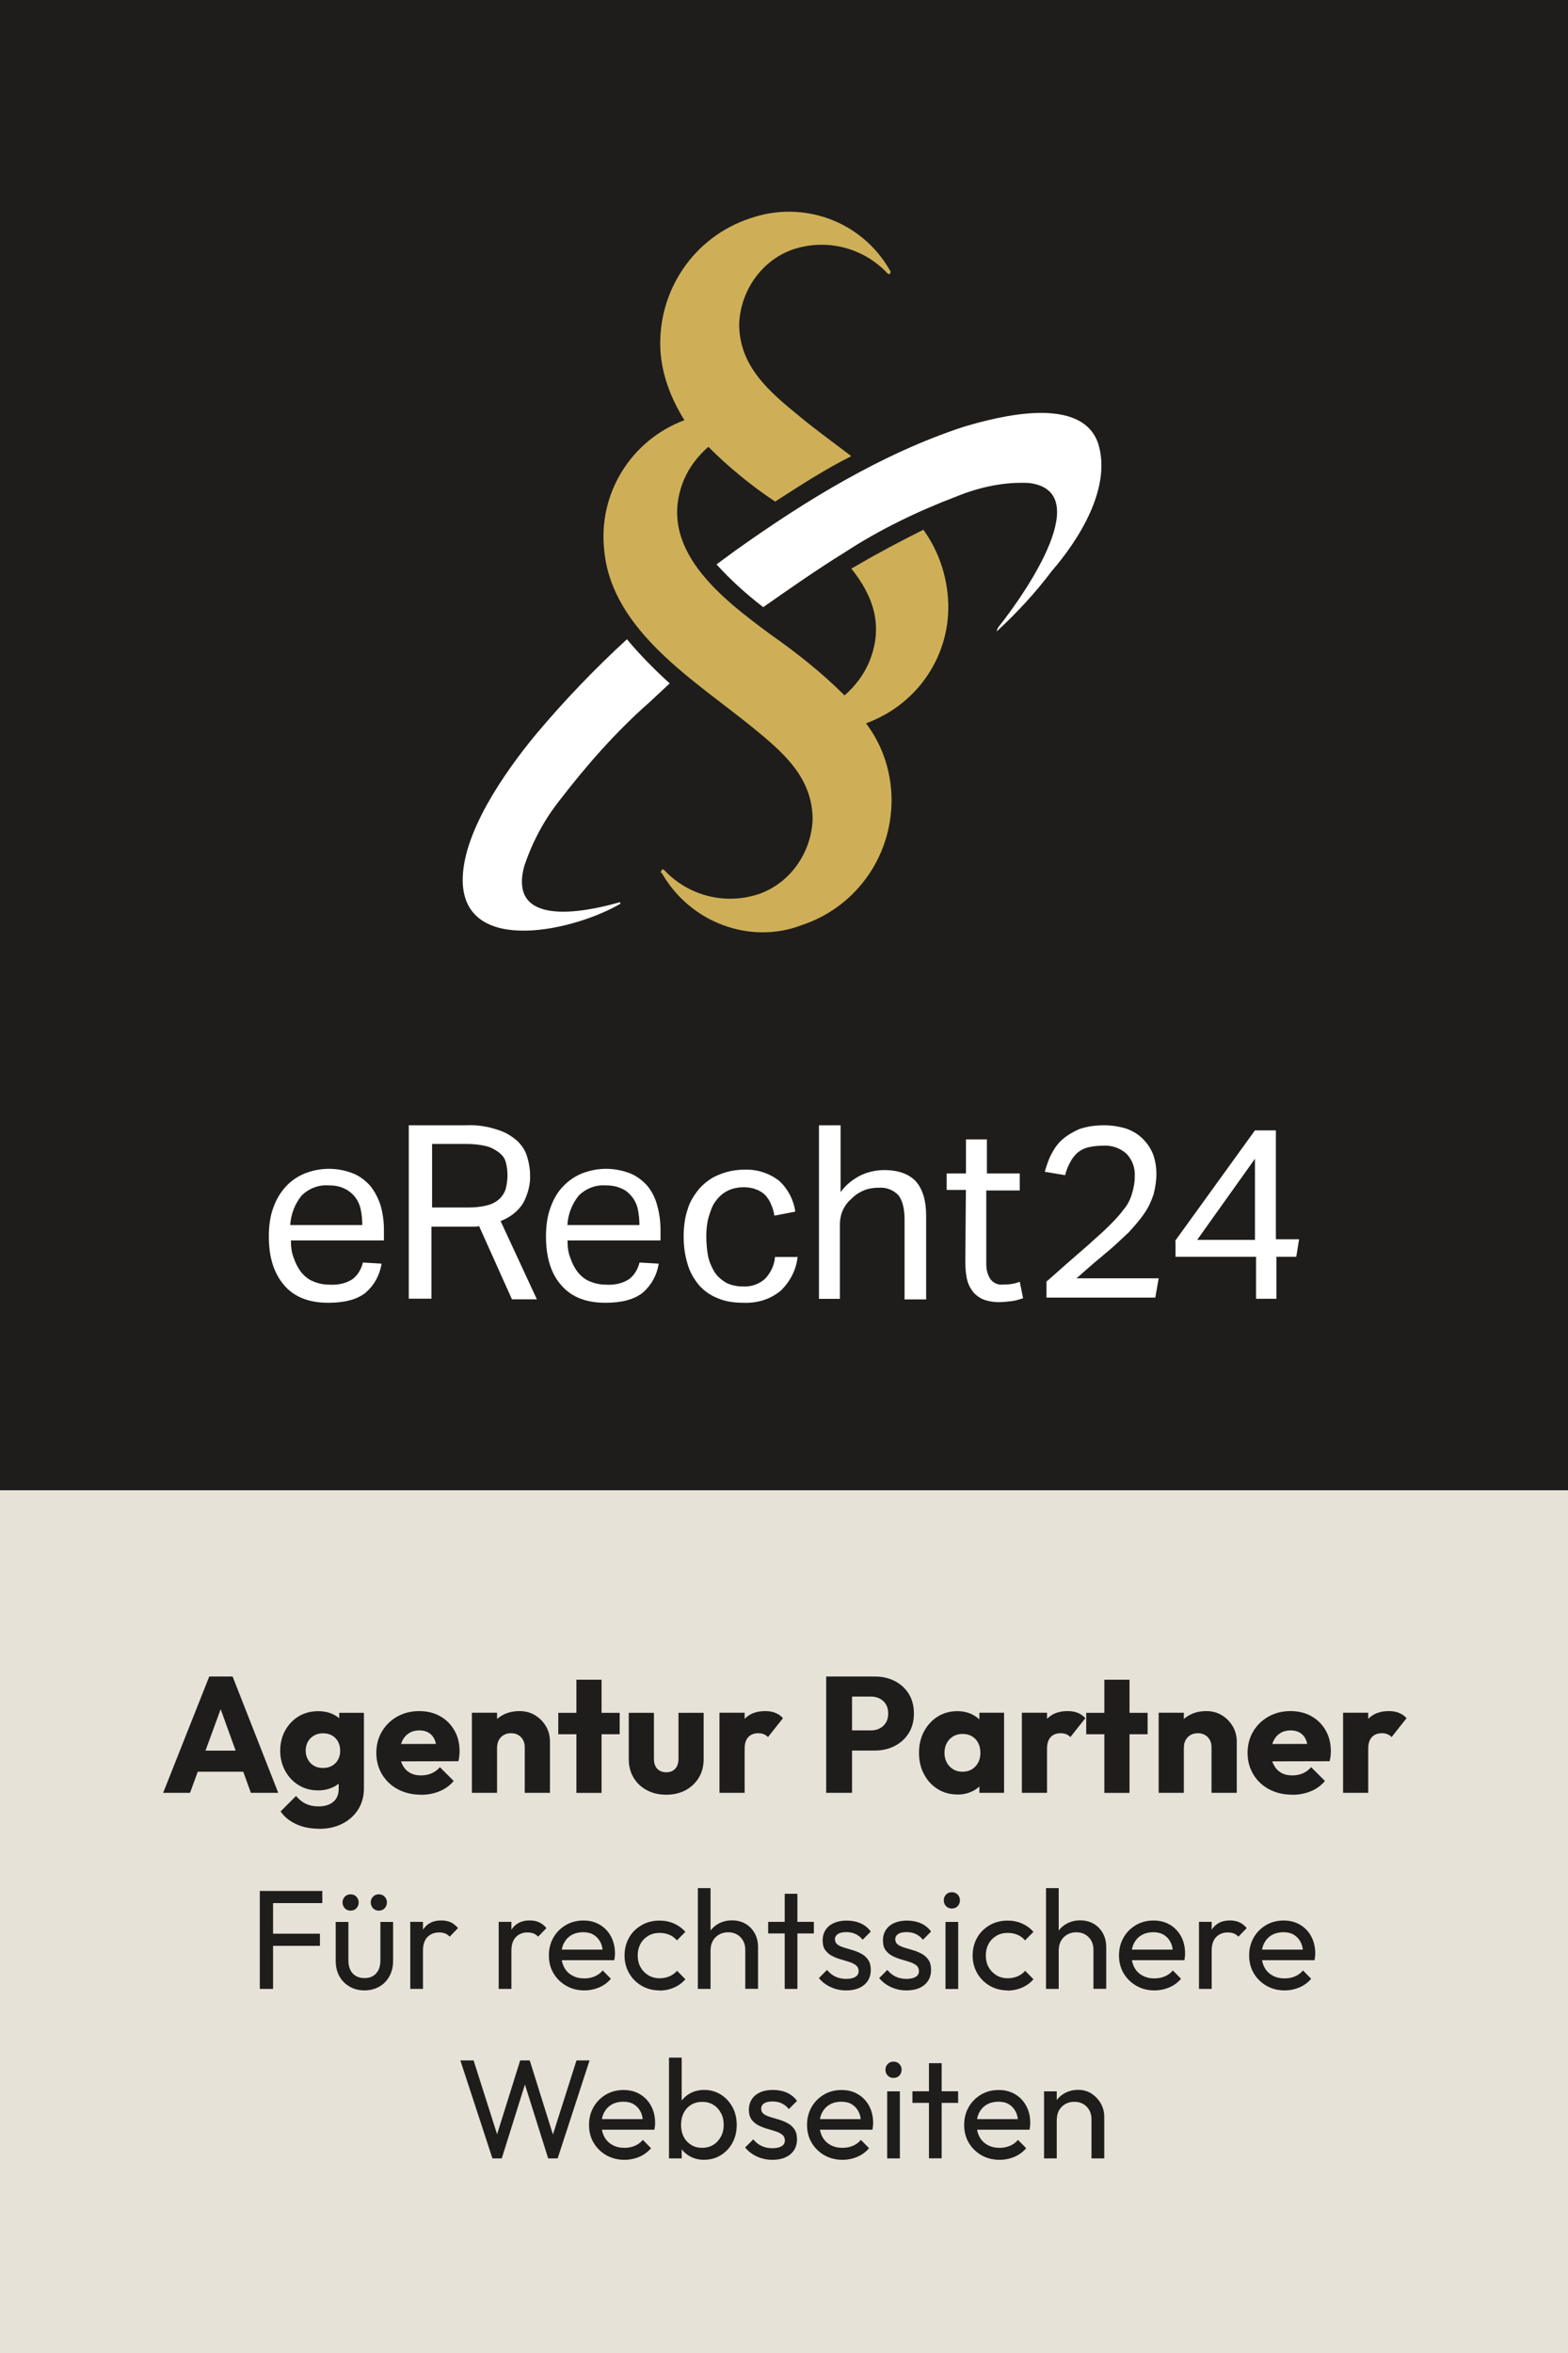 <?xml version="1.0" encoding="UTF-8"?><svg id="Ebene_1" xmlns="http://www.w3.org/2000/svg" width="200" height="300" viewBox="0 0 200 300"><rect x="0" y="0" width="200" height="300" fill="#808080" stroke="none"/><rect x="0" width="200" height="190" fill="#1f1d1b" stroke-width="0"/><rect x="0" y="190" width="200" height="110" fill="#e7e2d8" stroke-width="0"/><path d="m20.81,228.58l5.88-14.83h2.98l5.82,14.83h-3.49l-4.45-12.31h1.2l-4.51,12.31h-3.42Zm3.34-2.69v-2.69h8.08v2.69h-8.08Z" fill="#1f1d1b" stroke-width="0"/><path d="m40.59,228.27c-.94,0-1.77-.22-2.5-.67-.73-.45-1.3-1.06-1.72-1.83-.42-.77-.63-1.62-.63-2.56s.21-1.81.63-2.57.99-1.37,1.72-1.81c.73-.44,1.56-.66,2.5-.66.7,0,1.33.13,1.88.39.55.26,1,.62,1.34,1.09.34.47.54,1.01.58,1.63v3.88c-.04.6-.23,1.14-.58,1.61-.34.47-.79.84-1.35,1.1s-1.18.4-1.87.4Zm.15,4.89c-1.12,0-2.1-.19-2.95-.58-.85-.39-1.52-.93-2-1.63l1.97-1.97c.36.43.77.76,1.23.99.46.22,1,.34,1.65.34.8,0,1.42-.2,1.88-.59s.68-.95.68-1.66v-2.6l.55-2.23-.48-2.23v-2.62h3.15v9.6c0,1.05-.25,1.96-.74,2.73-.49.77-1.16,1.37-2.02,1.81-.85.43-1.83.65-2.92.65Zm.46-7.75c.45,0,.84-.1,1.17-.29s.58-.46.76-.79c.18-.33.26-.7.26-1.12s-.09-.8-.26-1.13c-.17-.34-.43-.6-.76-.8-.33-.2-.72-.29-1.17-.29s-.82.1-1.16.29c-.34.2-.59.46-.78.8-.18.34-.27.71-.27,1.13,0,.39.09.76.27,1.1.18.34.44.61.77.81s.72.29,1.17.29Z" fill="#1f1d1b" stroke-width="0"/><path d="m53.72,228.82c-1.11,0-2.09-.23-2.95-.68-.86-.45-1.54-1.09-2.03-1.9-.49-.81-.74-1.73-.74-2.75s.24-1.94.72-2.74c.48-.81,1.14-1.44,1.96-1.9.83-.46,1.76-.69,2.79-.69s1.9.22,2.67.65c.77.43,1.38,1.04,1.82,1.81.44.77.66,1.65.66,2.65,0,.18-.01.37-.03.58-.02.2-.06.44-.12.7l-8.8.02v-2.21l7.43-.02-1.39.92c-.01-.59-.11-1.07-.27-1.46-.17-.38-.42-.68-.75-.88-.33-.2-.73-.3-1.21-.3-.5,0-.94.12-1.31.35-.37.23-.66.56-.86.98s-.3.93-.3,1.53.11,1.12.33,1.54c.22.43.53.76.92.99.4.23.87.35,1.42.35.5,0,.96-.09,1.36-.26.41-.18.76-.44,1.07-.79l1.76,1.76c-.5.59-1.11,1.03-1.83,1.32-.71.29-1.5.44-2.35.44Z" fill="#1f1d1b" stroke-width="0"/><path d="m60.19,228.58v-10.21h3.21v10.21h-3.21Zm6.74,0v-5.82c0-.53-.17-.96-.49-1.29-.33-.33-.75-.49-1.25-.49-.35,0-.66.07-.92.22-.27.15-.48.36-.63.63-.15.27-.23.58-.23.93l-1.24-.61c0-.8.17-1.5.52-2.1.35-.6.84-1.07,1.46-1.4.62-.33,1.33-.49,2.11-.49s1.42.18,2.01.54c.58.36,1.04.83,1.38,1.42s.5,1.23.5,1.93v6.53h-3.21Z" fill="#1f1d1b" stroke-width="0"/><path d="m71.21,221.11v-2.73h7.83v2.73h-7.83Zm2.31,7.48v-14.43h3.21v14.43h-3.21Z" fill="#1f1d1b" stroke-width="0"/><path d="m84.99,228.82c-.94,0-1.77-.19-2.49-.58-.72-.38-1.29-.92-1.69-1.6-.41-.68-.61-1.46-.61-2.34v-5.92h3.21v5.88c0,.35.06.65.18.9s.3.45.54.59c.24.14.53.21.86.21.48,0,.85-.15,1.13-.45.28-.3.42-.72.42-1.25v-5.88h3.21v5.9c0,.9-.2,1.68-.61,2.36s-.97,1.21-1.68,1.6c-.71.38-1.54.58-2.48.58Z" fill="#1f1d1b" stroke-width="0"/><path d="m91.77,228.58v-10.21h3.21v10.21h-3.21Zm3.21-5.61l-1.34-1.05c.27-1.19.71-2.11,1.34-2.77s1.5-.99,2.62-.99c.49,0,.92.07,1.29.22s.7.37.98.68l-1.91,2.41c-.14-.15-.32-.27-.53-.36s-.45-.13-.71-.13c-.53,0-.96.16-1.27.49-.31.33-.47.82-.47,1.48Z" fill="#1f1d1b" stroke-width="0"/><path d="m105.38,228.58v-14.83h3.3v14.83h-3.3Zm2.52-5.4v-2.56h3.19c.41,0,.78-.08,1.11-.25s.6-.41.8-.74.29-.71.29-1.18-.1-.83-.29-1.15-.46-.57-.8-.74-.71-.25-1.11-.25h-3.19v-2.56h3.67c.94,0,1.79.19,2.54.57.76.38,1.35.92,1.8,1.63.44.71.66,1.54.66,2.51s-.22,1.8-.66,2.51c-.44.71-1.04,1.25-1.8,1.64-.76.39-1.6.58-2.54.58h-3.67Z" fill="#1f1d1b" stroke-width="0"/><path d="m122.11,228.79c-.94,0-1.78-.23-2.51-.69-.74-.46-1.32-1.09-1.74-1.89-.43-.8-.64-1.71-.64-2.73s.21-1.93.64-2.73c.43-.8,1.01-1.43,1.74-1.89.73-.46,1.57-.69,2.51-.69.69,0,1.3.13,1.86.4.55.27,1,.63,1.35,1.1.35.47.55,1.01.59,1.61v4.41c-.04.6-.23,1.14-.58,1.61-.34.47-.79.84-1.35,1.1-.56.27-1.18.4-1.87.4Zm.65-2.9c.69,0,1.24-.23,1.66-.68s.63-1.03.63-1.73c0-.48-.09-.9-.28-1.26-.19-.37-.46-.65-.8-.85-.34-.2-.74-.3-1.19-.3s-.84.1-1.19.3c-.34.2-.62.49-.82.85-.2.36-.3.78-.3,1.26s.1.88.29,1.24c.2.36.47.65.82.86.35.21.74.31,1.18.31Zm2.16,2.69v-2.75l.48-2.48-.48-2.48v-2.5h3.15v10.21h-3.15Z" fill="#1f1d1b" stroke-width="0"/><path d="m130.34,228.58v-10.21h3.21v10.21h-3.21Zm3.21-5.61l-1.34-1.05c.27-1.19.71-2.11,1.34-2.77s1.5-.99,2.62-.99c.49,0,.92.07,1.29.22s.7.37.98.68l-1.91,2.41c-.14-.15-.32-.27-.53-.36s-.45-.13-.71-.13c-.53,0-.96.16-1.27.49-.31.33-.47.82-.47,1.48Z" fill="#1f1d1b" stroke-width="0"/><path d="m138.55,221.11v-2.73h7.83v2.73h-7.83Zm2.31,7.48v-14.43h3.21v14.43h-3.21Z" fill="#1f1d1b" stroke-width="0"/><path d="m147.79,228.58v-10.21h3.21v10.21h-3.21Zm6.74,0v-5.82c0-.53-.17-.96-.49-1.29-.33-.33-.75-.49-1.25-.49-.35,0-.66.07-.92.22-.27.15-.48.36-.63.63-.15.27-.23.58-.23.93l-1.24-.61c0-.8.17-1.5.52-2.1.35-.6.84-1.07,1.46-1.4.62-.33,1.33-.49,2.11-.49s1.42.18,2.01.54c.58.36,1.04.83,1.38,1.42s.5,1.23.5,1.93v6.53h-3.21Z" fill="#1f1d1b" stroke-width="0"/><path d="m164.85,228.82c-1.11,0-2.09-.23-2.95-.68-.86-.45-1.54-1.09-2.03-1.9-.49-.81-.74-1.73-.74-2.75s.24-1.94.72-2.74c.48-.81,1.14-1.44,1.96-1.9.83-.46,1.76-.69,2.79-.69s1.9.22,2.67.65c.77.43,1.38,1.04,1.82,1.81.44.77.66,1.65.66,2.65,0,.18-.01.37-.03.58-.02.2-.06.44-.12.7l-8.8.02v-2.21l7.43-.02-1.39.92c-.01-.59-.11-1.07-.27-1.46-.17-.38-.42-.68-.75-.88-.33-.2-.73-.3-1.21-.3-.5,0-.94.12-1.31.35-.37.23-.66.56-.86.98s-.3.93-.3,1.53.11,1.12.33,1.54c.22.43.53.76.92.99.4.23.87.35,1.42.35.5,0,.96-.09,1.36-.26.41-.18.76-.44,1.07-.79l1.76,1.76c-.5.59-1.11,1.03-1.83,1.32-.71.29-1.5.44-2.35.44Z" fill="#1f1d1b" stroke-width="0"/><path d="m171.31,228.58v-10.21h3.21v10.21h-3.21Zm3.21-5.61l-1.34-1.05c.27-1.19.71-2.11,1.34-2.77s1.5-.99,2.62-.99c.49,0,.92.07,1.29.22s.7.37.98.68l-1.91,2.41c-.14-.15-.32-.27-.53-.36s-.45-.13-.71-.13c-.53,0-.96.16-1.27.49-.31.33-.47.82-.47,1.48Z" fill="#1f1d1b" stroke-width="0"/><path d="m33.14,253.58v-12.49h1.69v12.49h-1.69Zm1.15-10.94v-1.55h6.82v1.55h-6.82Zm0,5.45v-1.55h6.52v1.55h-6.52Z" fill="#1f1d1b" stroke-width="0"/><path d="m46.5,253.77c-.71,0-1.34-.16-1.9-.48-.56-.32-.99-.76-1.31-1.32-.31-.56-.47-1.22-.47-1.96v-4.97h1.62v4.9c0,.47.08.87.24,1.21s.4.6.71.78c.31.18.68.27,1.1.27.64,0,1.13-.2,1.49-.6.36-.4.54-.96.54-1.66v-4.9h1.62v4.97c0,.74-.16,1.4-.47,1.96-.31.56-.74,1.01-1.29,1.32s-1.18.48-1.9.48Zm-1.78-10.17c-.3,0-.55-.1-.74-.3-.19-.2-.29-.45-.29-.75s.1-.53.29-.73c.19-.2.44-.3.74-.3s.55.1.74.3c.19.2.29.44.29.73s-.1.55-.29.75c-.19.2-.44.3-.74.3Zm3.6,0c-.3,0-.55-.1-.74-.3-.19-.2-.29-.45-.29-.75s.1-.53.29-.73c.19-.2.44-.3.74-.3s.55.1.74.3c.19.2.29.44.29.73s-.1.55-.29.75c-.19.2-.44.3-.74.3Z" fill="#1f1d1b" stroke-width="0"/><path d="m52.33,253.58v-8.55h1.62v8.55h-1.62Zm1.62-4.88l-.61-.27c0-1.09.25-1.96.76-2.61s1.23-.97,2.18-.97c.43,0,.82.07,1.17.22s.67.4.97.75l-1.06,1.1c-.18-.19-.38-.33-.59-.41-.22-.08-.47-.13-.76-.13-.6,0-1.09.19-1.48.58-.38.38-.58.97-.58,1.75Z" fill="#1f1d1b" stroke-width="0"/><path d="m63.61,253.58v-8.55h1.62v8.55h-1.62Zm1.62-4.88l-.61-.27c0-1.09.25-1.96.76-2.61s1.23-.97,2.18-.97c.43,0,.82.07,1.17.22s.67.4.97.75l-1.06,1.1c-.18-.19-.38-.33-.59-.41-.22-.08-.47-.13-.76-.13-.6,0-1.09.19-1.48.58-.38.38-.58.97-.58,1.75Z" fill="#1f1d1b" stroke-width="0"/><path d="m74.52,253.77c-.85,0-1.62-.2-2.3-.59-.68-.39-1.22-.92-1.62-1.59-.4-.67-.59-1.43-.59-2.29s.2-1.6.58-2.27.92-1.2,1.58-1.59c.67-.39,1.41-.58,2.24-.58s1.49.18,2.1.54c.61.36,1.08.86,1.42,1.49.34.64.51,1.36.51,2.16,0,.12,0,.25-.02.39-.01.14-.04.3-.07.48h-7.22v-1.35h6.35l-.59.52c0-.58-.1-1.07-.31-1.47-.2-.4-.49-.71-.86-.94-.37-.22-.82-.33-1.35-.33s-1.04.12-1.46.36-.74.58-.97,1.01c-.23.43-.34.94-.34,1.53s.12,1.12.36,1.58c.24.45.58.8,1.03,1.04.44.25.95.37,1.53.37.48,0,.92-.08,1.32-.25.4-.17.75-.42,1.04-.76l1.04,1.06c-.41.48-.91.85-1.5,1.1s-1.23.38-1.9.38Z" fill="#1f1d1b" stroke-width="0"/><path d="m84.12,253.77c-.84,0-1.6-.2-2.28-.59-.68-.4-1.21-.93-1.6-1.61s-.58-1.43-.58-2.26.2-1.6.58-2.27.92-1.2,1.6-1.59c.68-.39,1.44-.58,2.28-.58.66,0,1.27.12,1.84.37.56.25,1.05.6,1.46,1.07l-1.08,1.08c-.26-.31-.58-.55-.96-.71s-.79-.24-1.25-.24c-.54,0-1.02.12-1.44.37-.42.25-.75.58-.99,1.02s-.36.93-.36,1.49.12,1.06.36,1.49.57.77.99,1.03c.42.25.9.38,1.44.38.46,0,.87-.08,1.25-.24s.71-.4.98-.71l1.06,1.08c-.4.46-.88.81-1.45,1.06-.57.25-1.19.38-1.85.38Z" fill="#1f1d1b" stroke-width="0"/><path d="m89.01,253.58v-12.85h1.62v12.85h-1.62Zm6.05,0v-4.99c0-.65-.2-1.18-.61-1.6s-.94-.63-1.58-.63c-.43,0-.82.1-1.15.29-.34.19-.6.46-.79.79-.19.34-.29.72-.29,1.15l-.67-.38c0-.65.14-1.22.43-1.73.29-.5.69-.9,1.21-1.2.52-.29,1.1-.44,1.75-.44s1.22.14,1.72.43.89.69,1.18,1.21.43,1.11.43,1.78v5.31h-1.62Z" fill="#1f1d1b" stroke-width="0"/><path d="m97.98,246.51v-1.48h5.83v1.48h-5.83Zm2.11,7.07v-12.13h1.62v12.13h-1.62Z" fill="#1f1d1b" stroke-width="0"/><path d="m107.93,253.77c-.48,0-.93-.06-1.36-.19s-.82-.31-1.18-.54c-.36-.23-.67-.51-.94-.84l1.04-1.04c.31.38.67.67,1.08.86.41.19.86.28,1.37.28s.89-.09,1.17-.26c.28-.17.41-.42.41-.73s-.11-.55-.33-.73-.51-.32-.85-.43c-.35-.12-.72-.23-1.11-.34s-.76-.26-1.11-.44c-.35-.18-.63-.43-.86-.74s-.33-.73-.33-1.24.13-.96.38-1.34.6-.67,1.05-.87c.45-.2.99-.31,1.63-.31.67,0,1.27.12,1.79.35.52.23.95.58,1.29,1.05l-1.04,1.04c-.24-.31-.54-.55-.89-.72-.35-.17-.75-.25-1.2-.25-.47,0-.83.08-1.07.24s-.37.39-.37.67.11.51.32.67c.22.16.5.29.86.4.35.11.72.22,1.11.33.38.11.75.27,1.1.46.35.19.63.45.85.77.22.32.33.75.33,1.28,0,.8-.29,1.44-.85,1.91-.57.47-1.33.7-2.29.7Z" fill="#1f1d1b" stroke-width="0"/><path d="m115.62,253.77c-.48,0-.93-.06-1.36-.19s-.82-.31-1.18-.54c-.36-.23-.67-.51-.94-.84l1.04-1.04c.31.38.67.67,1.08.86.41.19.86.28,1.37.28s.89-.09,1.17-.26c.28-.17.41-.42.41-.73s-.11-.55-.33-.73-.51-.32-.85-.43c-.35-.12-.72-.23-1.11-.34s-.76-.26-1.11-.44c-.35-.18-.63-.43-.86-.74s-.33-.73-.33-1.24.13-.96.38-1.34.6-.67,1.05-.87c.45-.2.99-.31,1.63-.31.67,0,1.27.12,1.79.35.52.23.95.58,1.29,1.05l-1.04,1.04c-.24-.31-.54-.55-.89-.72-.35-.17-.75-.25-1.2-.25-.47,0-.83.08-1.07.24s-.37.39-.37.67.11.51.32.67c.22.16.5.29.86.4.35.11.72.22,1.11.33.38.11.75.27,1.1.46.35.19.63.45.85.77.22.32.33.75.33,1.28,0,.8-.29,1.44-.85,1.91-.57.47-1.33.7-2.29.7Z" fill="#1f1d1b" stroke-width="0"/><path d="m121.41,243.33c-.3,0-.55-.1-.74-.3-.19-.2-.29-.45-.29-.75s.1-.53.29-.73c.19-.2.44-.3.74-.3s.55.1.74.3.29.44.29.73-.1.55-.29.75c-.19.2-.44.3-.74.3Zm-.81,10.26v-8.55h1.62v8.55h-1.62Z" fill="#1f1d1b" stroke-width="0"/><path d="m128.52,253.77c-.84,0-1.6-.2-2.28-.59-.68-.4-1.21-.93-1.6-1.61s-.58-1.43-.58-2.26.2-1.6.58-2.27.92-1.2,1.6-1.59c.68-.39,1.44-.58,2.28-.58.66,0,1.27.12,1.84.37.56.25,1.05.6,1.46,1.07l-1.08,1.08c-.26-.31-.58-.55-.96-.71s-.79-.24-1.25-.24c-.54,0-1.02.12-1.44.37-.42.25-.75.58-.99,1.02s-.36.93-.36,1.49.12,1.06.36,1.49.57.77.99,1.03c.42.25.9.38,1.44.38.46,0,.87-.08,1.25-.24s.71-.4.98-.71l1.06,1.08c-.4.46-.88.81-1.45,1.06-.57.25-1.19.38-1.85.38Z" fill="#1f1d1b" stroke-width="0"/><path d="m133.42,253.58v-12.85h1.62v12.85h-1.62Zm6.05,0v-4.99c0-.65-.2-1.18-.61-1.6s-.94-.63-1.58-.63c-.43,0-.82.1-1.15.29-.34.19-.6.46-.79.79-.19.34-.29.72-.29,1.15l-.67-.38c0-.65.14-1.22.43-1.73.29-.5.69-.9,1.21-1.2.52-.29,1.1-.44,1.75-.44s1.22.14,1.72.43.89.69,1.18,1.21.43,1.11.43,1.78v5.31h-1.62Z" fill="#1f1d1b" stroke-width="0"/><path d="m147.24,253.77c-.85,0-1.62-.2-2.3-.59-.68-.39-1.22-.92-1.62-1.59-.4-.67-.59-1.43-.59-2.29s.2-1.6.58-2.27.92-1.2,1.58-1.59c.67-.39,1.41-.58,2.24-.58s1.49.18,2.1.54c.61.36,1.08.86,1.42,1.49.34.64.51,1.36.51,2.16,0,.12,0,.25-.02.39-.01.14-.04.3-.07.48h-7.22v-1.35h6.35l-.59.52c0-.58-.1-1.07-.31-1.47-.2-.4-.49-.71-.86-.94-.37-.22-.82-.33-1.35-.33s-1.04.12-1.46.36-.74.58-.97,1.01c-.23.43-.34.94-.34,1.53s.12,1.12.36,1.58c.24.45.58.8,1.03,1.04.44.25.95.37,1.53.37.48,0,.92-.08,1.32-.25.4-.17.75-.42,1.04-.76l1.04,1.06c-.41.48-.91.85-1.5,1.1s-1.23.38-1.9.38Z" fill="#1f1d1b" stroke-width="0"/><path d="m152.93,253.58v-8.55h1.62v8.55h-1.62Zm1.62-4.88l-.61-.27c0-1.09.25-1.96.76-2.61s1.23-.97,2.18-.97c.43,0,.82.07,1.17.22s.67.4.97.75l-1.06,1.1c-.18-.19-.38-.33-.59-.41-.22-.08-.47-.13-.76-.13-.6,0-1.09.19-1.48.58-.38.38-.58.97-.58,1.75Z" fill="#1f1d1b" stroke-width="0"/><path d="m163.84,253.77c-.85,0-1.62-.2-2.3-.59-.68-.39-1.22-.92-1.62-1.59-.4-.67-.59-1.43-.59-2.29s.2-1.6.58-2.27.92-1.2,1.58-1.59c.67-.39,1.41-.58,2.24-.58s1.49.18,2.1.54c.61.36,1.08.86,1.42,1.49.34.64.51,1.36.51,2.16,0,.12,0,.25-.02.39-.01.14-.04.3-.07.48h-7.22v-1.35h6.35l-.59.52c0-.58-.1-1.07-.31-1.47-.2-.4-.49-.71-.86-.94-.37-.22-.82-.33-1.35-.33s-1.04.12-1.46.36-.74.58-.97,1.01c-.23.43-.34.94-.34,1.53s.12,1.12.36,1.58c.24.45.58.8,1.03,1.04.44.25.95.37,1.53.37.48,0,.92-.08,1.32-.25.4-.17.75-.42,1.04-.76l1.04,1.06c-.41.48-.91.85-1.5,1.1s-1.23.38-1.9.38Z" fill="#1f1d1b" stroke-width="0"/><path d="m62.81,275.19l-4.09-12.49h1.69l3.24,10.19h-.49l3.19-10.19h1.22l3.19,10.19h-.47l3.24-10.19h1.67l-4.07,12.49h-1.21l-3.2-10.17h.47l-3.19,10.17h-1.21Z" fill="#1f1d1b" stroke-width="0"/><path d="m79.64,275.37c-.85,0-1.62-.2-2.3-.58-.68-.39-1.22-.92-1.62-1.59-.4-.67-.59-1.43-.59-2.29s.2-1.6.58-2.27.92-1.2,1.58-1.59,1.41-.58,2.24-.58,1.49.18,2.1.54c.61.36,1.08.86,1.42,1.49.34.64.51,1.36.51,2.16,0,.12,0,.25-.02.39s-.04.3-.07.48h-7.22v-1.35h6.35l-.59.52c0-.58-.1-1.07-.31-1.47-.2-.4-.49-.71-.86-.94s-.82-.33-1.35-.33-1.04.12-1.46.36c-.42.24-.74.58-.97,1.01-.23.43-.34.94-.34,1.53s.12,1.12.36,1.57c.24.45.58.8,1.03,1.04.44.25.95.37,1.53.37.48,0,.92-.08,1.32-.25.4-.17.75-.42,1.04-.76l1.04,1.06c-.41.48-.91.85-1.5,1.1-.59.25-1.23.38-1.9.38Z" fill="#1f1d1b" stroke-width="0"/><path d="m85.33,275.19v-12.85h1.62v6.39l-.31,2.07.31,2.09v2.3h-1.62Zm4.5.18c-.65,0-1.23-.13-1.76-.41-.52-.27-.94-.65-1.25-1.12-.31-.48-.49-1.03-.52-1.64v-2.57c.04-.62.21-1.17.53-1.65.32-.47.74-.85,1.26-1.12.52-.27,1.1-.4,1.74-.4.78,0,1.48.2,2.11.59s1.12.93,1.49,1.6c.36.67.54,1.43.54,2.27s-.18,1.6-.54,2.27-.86,1.2-1.49,1.59-1.33.58-2.11.58Zm-.27-1.53c.54,0,1.01-.13,1.42-.38s.73-.6.97-1.04c.24-.44.36-.95.36-1.52s-.12-1.07-.36-1.51c-.24-.44-.56-.79-.97-1.04-.41-.25-.88-.37-1.4-.37s-1.01.12-1.42.37c-.41.25-.73.59-.95,1.04-.23.44-.34.96-.34,1.53s.11,1.07.33,1.5c.22.44.54.78.95,1.04s.88.38,1.41.38Z" fill="#1f1d1b" stroke-width="0"/><path d="m98.52,275.37c-.48,0-.93-.06-1.36-.19-.43-.12-.82-.31-1.18-.54-.36-.23-.67-.51-.94-.84l1.04-1.04c.31.38.67.67,1.08.85.41.19.86.28,1.37.28s.89-.09,1.17-.26c.28-.17.41-.42.41-.73s-.11-.55-.33-.73-.51-.32-.85-.43c-.35-.11-.72-.23-1.11-.34-.39-.11-.76-.26-1.11-.44-.35-.18-.63-.43-.86-.74-.22-.31-.33-.73-.33-1.24s.13-.96.38-1.34c.25-.38.6-.67,1.05-.87.45-.21.99-.31,1.63-.31.67,0,1.27.12,1.79.35.52.23.95.58,1.29,1.05l-1.04,1.04c-.24-.31-.54-.55-.89-.72-.35-.17-.75-.25-1.2-.25-.47,0-.83.08-1.07.24s-.37.39-.37.68.11.51.32.67c.22.16.5.29.86.4.35.11.72.22,1.11.33.38.11.75.27,1.1.46.35.19.63.45.85.77.22.32.33.75.33,1.28,0,.8-.29,1.44-.85,1.91-.57.47-1.33.7-2.29.7Z" fill="#1f1d1b" stroke-width="0"/><path d="m107.45,275.37c-.85,0-1.62-.2-2.3-.58-.68-.39-1.22-.92-1.62-1.59-.4-.67-.59-1.43-.59-2.29s.2-1.6.58-2.27.92-1.2,1.58-1.59,1.41-.58,2.24-.58,1.49.18,2.1.54c.61.36,1.08.86,1.42,1.49.34.64.51,1.36.51,2.16,0,.12,0,.25-.02.39s-.04.3-.07.48h-7.22v-1.35h6.35l-.59.52c0-.58-.1-1.07-.31-1.47-.2-.4-.49-.71-.86-.94s-.82-.33-1.35-.33-1.04.12-1.46.36c-.42.24-.74.58-.97,1.01-.23.43-.34.94-.34,1.53s.12,1.12.36,1.57c.24.45.58.8,1.03,1.04.44.25.95.37,1.53.37.48,0,.92-.08,1.32-.25.4-.17.75-.42,1.04-.76l1.04,1.06c-.41.48-.91.85-1.5,1.1-.59.25-1.23.38-1.9.38Z" fill="#1f1d1b" stroke-width="0"/><path d="m113.97,264.93c-.3,0-.55-.1-.74-.3-.19-.2-.29-.45-.29-.75s.1-.53.29-.73c.19-.2.44-.3.74-.3s.55.1.74.3c.19.2.29.44.29.73s-.1.55-.29.75-.44.3-.74.3Zm-.81,10.26v-8.55h1.62v8.55h-1.62Z" fill="#1f1d1b" stroke-width="0"/><path d="m116.38,268.11v-1.48h5.83v1.48h-5.83Zm2.11,7.07v-12.13h1.62v12.13h-1.62Z" fill="#1f1d1b" stroke-width="0"/><path d="m127.49,275.37c-.85,0-1.62-.2-2.3-.58-.68-.39-1.22-.92-1.62-1.59-.4-.67-.59-1.43-.59-2.29s.2-1.6.58-2.27.92-1.2,1.58-1.59,1.41-.58,2.24-.58,1.49.18,2.1.54c.61.36,1.08.86,1.42,1.49.34.64.51,1.36.51,2.16,0,.12,0,.25-.02.39s-.04.3-.07.48h-7.22v-1.35h6.35l-.59.52c0-.58-.1-1.07-.31-1.47-.2-.4-.49-.71-.86-.94s-.82-.33-1.35-.33-1.04.12-1.46.36c-.42.24-.74.58-.97,1.01-.23.43-.34.94-.34,1.53s.12,1.12.36,1.57c.24.45.58.8,1.03,1.04.44.25.95.37,1.53.37.48,0,.92-.08,1.32-.25.4-.17.75-.42,1.04-.76l1.04,1.06c-.41.48-.91.85-1.5,1.1-.59.25-1.23.38-1.9.38Z" fill="#1f1d1b" stroke-width="0"/><path d="m133.17,275.19v-8.55h1.62v8.55h-1.62Zm6.05,0v-4.99c0-.65-.2-1.18-.61-1.6s-.94-.63-1.58-.63c-.43,0-.82.1-1.15.29-.34.19-.6.46-.79.79-.19.34-.29.72-.29,1.15l-.67-.38c0-.65.14-1.22.43-1.73.29-.5.69-.9,1.21-1.2.52-.29,1.1-.44,1.75-.44s1.22.16,1.72.49.89.75,1.18,1.27.43,1.08.43,1.67v5.31h-1.62Z" fill="#1f1d1b" stroke-width="0"/><path d="m48.67,161.11c-.22,1.45-.94,2.75-2.02,3.69-1.08.87-2.67,1.3-4.77,1.3-2.46,0-4.34-.72-5.64-2.24-1.3-1.52-1.95-3.54-1.95-6.22,0-1.23.14-2.53.58-3.69.36-1.01.87-1.88,1.59-2.67.65-.72,1.52-1.3,2.39-1.66,2.02-.8,4.19-.8,6.22,0,.87.36,1.59.94,2.17,1.59.58.72,1.01,1.59,1.3,2.46.29,1.01.43,2.1.43,3.11v1.37h-11.86c0,.8.07,1.52.36,2.24.22.65.51,1.23.94,1.81.43.51.94.94,1.52,1.16.65.29,1.37.43,2.1.43,1.01.07,2.1-.14,2.96-.72.65-.51,1.08-1.23,1.3-2.1l2.39.14Zm-2.46-4.92c0-.72-.07-1.37-.22-2.1-.14-.58-.43-1.16-.8-1.59-.36-.43-.87-.8-1.37-1.01-.65-.29-1.3-.36-2.02-.36-1.23-.07-2.46.43-3.33,1.3-.87,1.08-1.37,2.39-1.45,3.76h9.18Z" fill="#fff" stroke-width="0"/><path d="m52.21,143.47h7.23c1.37-.07,2.75.14,4.05.58.94.29,1.81.8,2.53,1.45.58.58,1.01,1.23,1.23,2.02.22.72.36,1.52.36,2.24.07,1.23-.29,2.53-.87,3.61-.65,1.08-1.74,1.88-2.89,2.31l4.63,9.98h-3.18l-4.19-9.33c-.29.07-.58.07-.87.07h-5.21v9.18h-2.89v-22.12h.07Zm7.52,10.48c.8,0,1.66-.07,2.46-.29.58-.14,1.08-.43,1.52-.8.36-.36.65-.8.8-1.3.14-.58.22-1.16.22-1.74s-.07-1.08-.22-1.66c-.14-.51-.43-.87-.87-1.23-.51-.36-1.01-.65-1.59-.79-.87-.22-1.74-.29-2.6-.29h-4.34v8.1h4.63Z" fill="#fff" stroke-width="0"/><path d="m84.02,161.11c-.22,1.45-.94,2.75-2.02,3.69-1.08.87-2.67,1.3-4.77,1.3-2.46,0-4.34-.72-5.64-2.24-1.3-1.45-1.95-3.54-1.95-6.22,0-1.23.14-2.53.58-3.69.36-1.01.87-1.95,1.59-2.67.65-.72,1.52-1.3,2.39-1.66,2.02-.8,4.19-.8,6.22,0,.87.36,1.59.94,2.17,1.59.58.72,1.01,1.59,1.23,2.46.29,1.01.43,2.1.43,3.11v1.37h-11.86c0,.8.07,1.52.36,2.24.22.65.51,1.23.94,1.81.43.51.94.94,1.52,1.16.65.29,1.37.43,2.1.43,1.01.07,2.1-.14,2.96-.72.65-.51,1.08-1.23,1.3-2.1l2.46.14Zm-2.46-4.92c0-.72-.07-1.37-.22-2.1-.14-.58-.43-1.16-.8-1.59-.36-.43-.8-.8-1.37-1.01-.65-.29-1.3-.36-2.02-.36-1.23-.07-2.46.43-3.33,1.3-.87,1.08-1.37,2.39-1.45,3.76h9.18Z" fill="#fff" stroke-width="0"/><path d="m101.74,160.17c-.14,1.66-.94,3.18-2.1,4.34-1.37,1.16-3.04,1.66-4.84,1.59-1.08,0-2.24-.14-3.25-.58-.94-.36-1.74-.94-2.39-1.66-.65-.8-1.16-1.66-1.45-2.67-.36-1.16-.51-2.31-.51-3.54,0-1.16.14-2.39.51-3.47.29-1.01.87-1.88,1.52-2.67.65-.72,1.52-1.37,2.46-1.73,1.01-.43,2.1-.65,3.25-.65,1.59-.07,3.18.43,4.48,1.45,1.08,1.01,1.81,2.39,2.02,3.9l-2.67.51c-.07-.51-.22-1.01-.43-1.45-.14-.43-.43-.8-.72-1.16-.29-.29-.72-.58-1.16-.72-.51-.22-1.08-.29-1.59-.29-.72,0-1.52.14-2.17.51-.58.29-1.08.8-1.45,1.3-.43.58-.65,1.3-.87,2.02-.22.8-.29,1.59-.29,2.46,0,.8.07,1.66.22,2.46.14.72.43,1.37.8,2.02.36.58.87,1.01,1.45,1.37.65.36,1.45.51,2.17.51,1.08.07,2.1-.29,2.89-1.01.72-.8,1.16-1.73,1.23-2.75h2.89v-.07Z" fill="#fff" stroke-width="0"/><path d="m104.55,143.47h2.67v8.53c.65-.94,1.59-1.66,2.6-2.17.94-.43,1.95-.65,2.96-.65,1.81,0,3.18.51,4.05,1.45.87,1.01,1.3,2.46,1.3,4.34v10.7h-2.75v-10.12c0-1.52-.29-2.53-.8-3.18-.65-.65-1.52-1.01-2.46-.94-.58,0-1.23.07-1.81.29-.58.22-1.16.58-1.59,1.01-.51.43-.87.87-1.16,1.45-.29.58-.43,1.3-.43,1.95v9.47h-2.67v-22.12h.07Z" fill="#fff" stroke-width="0"/><path d="m123.21,151.71h-2.46v-2.1h2.46v-4.34h2.67v4.34h4.19v2.17h-4.27v9.4c0,.65.14,1.3.51,1.88.36.51,1.01.8,1.59.72.72,0,1.45-.07,2.17-.36l.43,2.1c-.43.14-.87.29-1.37.36-.58.07-1.16.14-1.74.14-.72,0-1.52-.14-2.17-.43-.51-.29-1.01-.65-1.3-1.16-.36-.51-.58-1.16-.65-1.73-.14-.72-.14-1.52-.14-2.24l.07-8.75Z" fill="#fff" stroke-width="0"/><path d="m133.54,163.35c.8-.72,1.66-1.45,2.53-2.24.94-.8,1.81-1.59,2.75-2.39.94-.87,1.88-1.66,2.6-2.39.65-.65,1.3-1.3,1.88-2.1.51-.58.87-1.3,1.08-2.02.22-.72.36-1.45.36-2.17.07-1.08-.29-2.17-1.08-2.96-.8-.72-1.88-1.08-2.96-1.01-.65,0-1.3.07-1.95.22-.51.14-.94.36-1.37.72-.36.36-.65.72-.87,1.16-.29.51-.51,1.08-.65,1.66l-2.6-.43c.22-.72.43-1.45.8-2.17s.8-1.37,1.37-1.88c.65-.58,1.37-1.01,2.17-1.37,1.01-.36,2.1-.51,3.18-.51,1.01,0,1.95.14,2.89.43.8.29,1.52.72,2.1,1.3.58.58,1.01,1.23,1.3,1.95.29.8.43,1.66.43,2.53s-.14,1.74-.36,2.6c-.29.87-.65,1.66-1.16,2.39-.58.87-1.3,1.66-2.02,2.46-.87.8-1.81,1.74-2.96,2.67-.58.51-1.23,1.01-1.88,1.59-.65.58-1.23,1.08-1.81,1.59h10.48l-.43,2.46h-13.88v-2.1h.07Z" fill="#fff" stroke-width="0"/><path d="m149.88,158.22l10.19-14.1h2.67v13.88h2.96l-.36,2.24h-2.53v5.35h-2.6v-5.35h-10.27v-2.02h-.07Zm10.19-.14v-10.34l-7.37,10.34h7.37Z" fill="#fff" stroke-width="0"/><path d="m79.97,81.5c-4.09,3.75-8.01,7.84-11.58,12.09-4.09,4.94-9.54,12.77-9.37,18.91.34,9.37,14.31,6.13,20.1,2.73v-.17h-.17c-4.77,1.36-14.14,3.07-12.09-4.6,1.02-3.07,2.55-5.96,4.6-8.52,3.41-4.43,7.15-8.69,11.41-12.43l2.55-2.38c-1.87-1.7-3.75-3.58-5.45-5.62Z" fill="#fff" stroke-width="0"/><path d="m140.1,56.63c-2.04-6.3-12.6-3.58-17.2-2.21-10.39,3.41-20.1,9.37-28.96,15.67l-2.55,1.87c1.87,2.04,3.75,3.75,5.96,5.45,3.41-2.38,6.81-4.77,10.39-6.98,4.43-2.9,9.37-5.28,14.31-7.15,2.9-1.19,6.13-1.87,9.2-1.7,8.35,1.02,0,13.46-3.92,18.4-.17.34-.34.68,0,.34,2.38-2.21,4.77-4.77,6.81-7.5,3.41-3.92,7.66-10.56,5.96-16.18Z" fill="#fff" stroke-width="0"/><path d="m120.85,75.54c-.34-2.9-1.36-5.62-3.07-8-3.07,1.53-5.96,3.07-8.86,4.77l-.34.17c2.73,3.41,4.26,7.32,2.21,12.09-.68,1.53-1.7,2.9-3.07,4.09-2.9-2.9-6.13-5.45-9.54-7.84-5.96-4.43-14.65-10.9-10.9-19.76.68-1.53,1.7-2.9,3.07-4.09,2.55,2.55,5.45,4.94,8.52,6.98,3.41-2.21,6.64-4.26,9.71-5.79-2.21-1.7-4.6-3.41-6.64-5.11-3.75-3.07-7.66-6.3-7.66-11.75.17-4.26,2.9-8.18,6.98-9.54,4.26-1.36,8.86-.17,11.92,3.07.17.17.34.17.34,0q.17-.17,0-.34c-3.58-6.3-11.07-9.03-17.88-6.64-7.15,2.38-11.75,9.2-11.41,16.69.17,3.24,1.36,6.3,3.07,9.03-6.81,2.55-11.07,9.37-10.22,16.69,1.02,10.22,11.58,16.52,18.91,22.48,3.75,3.07,7.66,6.3,7.66,11.75-.17,4.26-2.9,8.18-6.98,9.54-4.26,1.36-8.86.17-11.92-3.07-.17-.17-.34-.17-.34,0-.17.17-.17.34,0,.34,3.58,6.3,11.24,9.2,17.88,6.64,7.15-2.38,11.75-9.2,11.41-16.69-.17-3.24-1.19-6.3-3.24-9.03,6.98-2.55,11.24-9.37,10.39-16.69Z" fill="#ceaf58" stroke-width="0"/></svg>